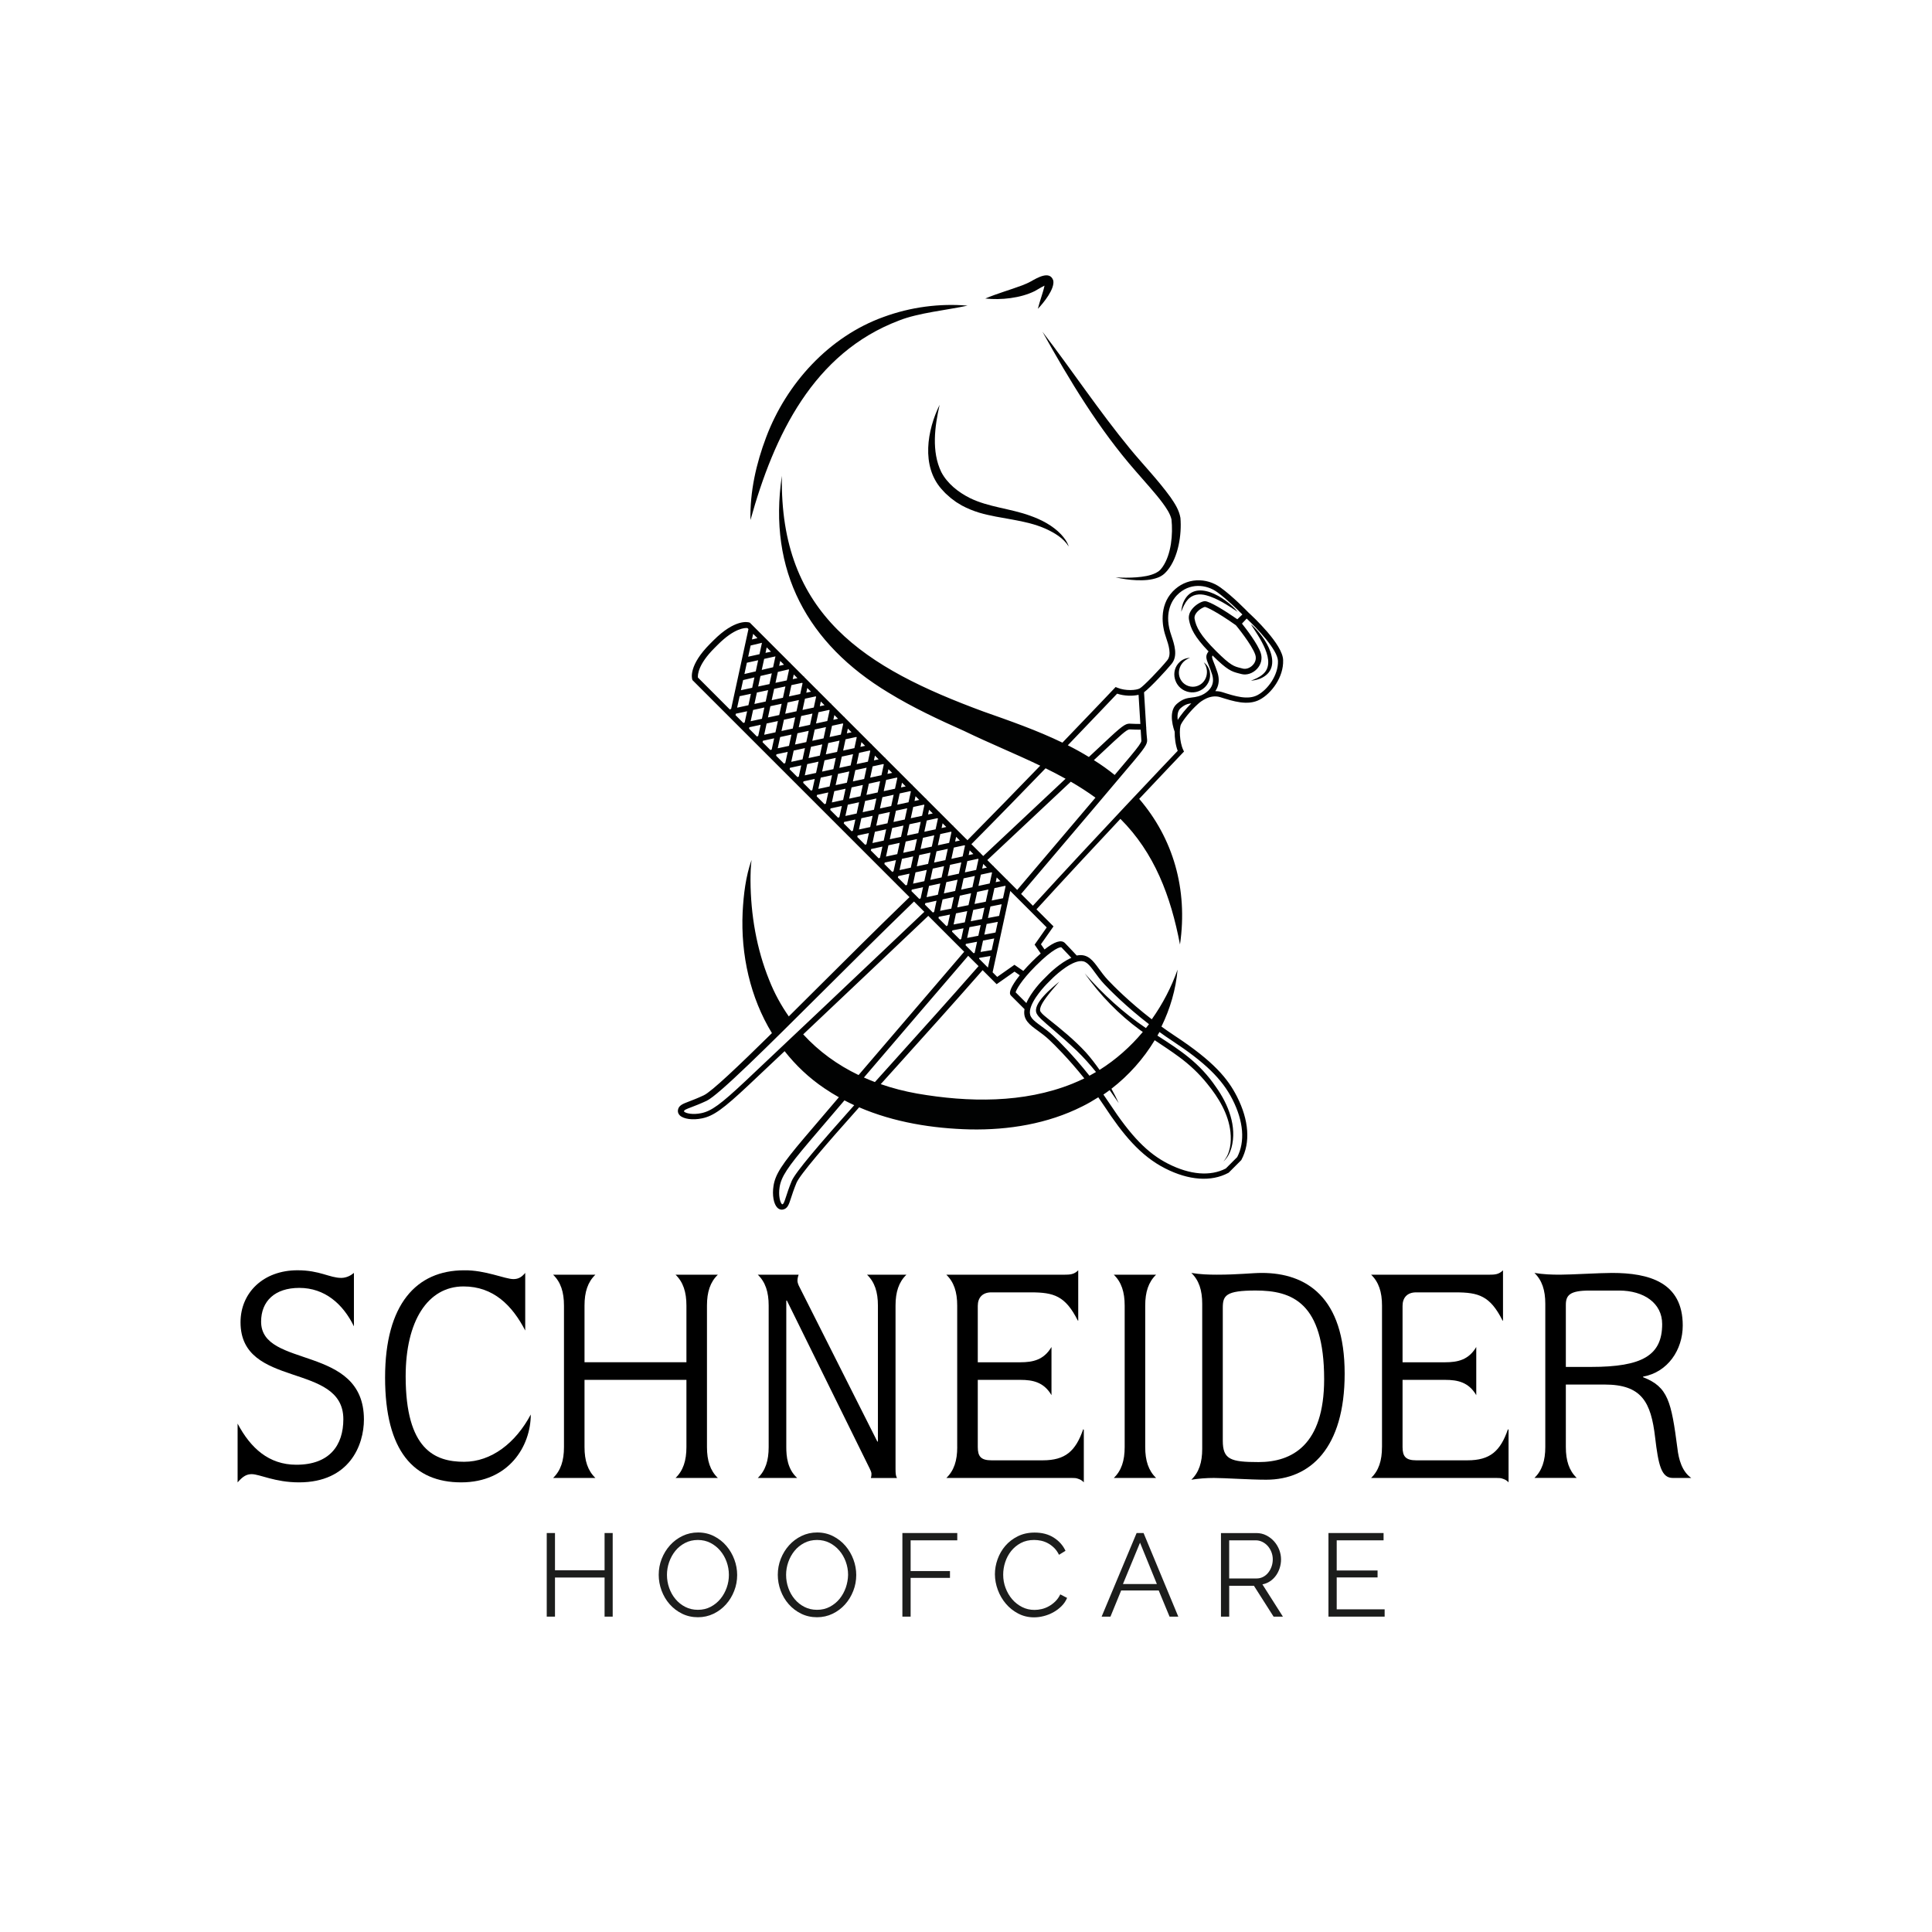 <?xml version="1.0" encoding="utf-8"?>
<!-- Generator: Adobe Illustrator 26.4.0, SVG Export Plug-In . SVG Version: 6.00 Build 0)  -->
<svg version="1.1" id="Ebene_1" xmlns="http://www.w3.org/2000/svg" xmlns:xlink="http://www.w3.org/1999/xlink" x="0px" y="0px"
	 viewBox="0 0 595.28 595.28" style="enable-background:new 0 0 595.28 595.28;" xml:space="preserve">
<style type="text/css">
	.st0{fill:#010202;}
	.st1{fill:#1C1D1C;}
</style>
<path class="st0" d="M371.69,183.43c3.5,0.96,6.63,3.09,9.67,5.1c-3.64-4.44-13.48-10.76-16.8-2.82c-0.33,0.91-0.53,1.84-0.6,2.78
	c0.5-1.3,1.03-2.56,1.92-3.61C367.33,183.11,369.57,182.84,371.69,183.43"/>
<g>
	<path class="st0" d="M277,98.76c5.92-2.37,14.81-3.21,21.12-4.59c-8.61-0.73-17.48,0.42-25.82,3.47
		c-16.86,6.04-29.99,20.53-36.22,37.04c-3.09,8.16-5.04,16.81-4.85,25.55C238.51,134.03,250.62,108.76,277,98.76z"/>
	<path class="st0" d="M318.82,89.69c0.97-0.52,2.05-1.23,3.01-1.68c0,0.01,0,0.03-0.01,0.04c-0.21,1.08-0.6,2.27-0.97,3.45
		c-0.37,1.19-0.76,2.39-1.07,3.65c1.72-1.78,5.27-6.13,4.75-8.72c-1.04-3.21-5.04-0.76-6.87,0.26c-0.83,0.47-1.79,0.87-2.7,1.23
		c-3.79,1.42-7.58,2.46-11.38,4.06C308.4,92.5,314.45,91.87,318.82,89.69z M321.88,87.14c0,0.01,0,0.03,0,0.05
		c0-0.01-0.01-0.01-0.01-0.02C321.87,87.13,321.87,87.15,321.88,87.14z"/>
	<path class="st0" d="M290.02,145.44c-3.05-6.32-2.03-14.01-0.51-20.71c-3.84,7.8-5.71,18.81,0.55,25.92
		c0.49,0.5,1.07,1.23,1.61,1.67c0.34,0.29,0.96,0.88,1.31,1.16c0.42,0.32,1.22,0.9,1.64,1.22c0.57,0.35,1.17,0.72,1.75,1.06
		c1.69,0.91,3.5,1.64,5.32,2.2c6.82,2.01,14.01,2.08,20.51,4.97c2.71,1.25,5.47,2.86,7.09,5.46c-0.43-1.43-1.37-2.65-2.37-3.75
		c-2.59-2.73-6.06-4.52-9.57-5.76c-6.08-2.21-12.81-2.61-18.55-5.44C295.26,151.65,291.9,149.02,290.02,145.44z"/>
	<path class="st0" d="M349.97,145.22c2.42,2.82,6.09,6.81,8.24,9.74c1.12,1.52,2.34,3.29,2.74,5.06c0.48,4.59-0.05,10.78-2.73,14.64
		c-0.19,0.31-0.46,0.57-0.68,0.86c-0.39,0.42-0.85,0.73-1.38,1c-1.81,0.91-3.97,1.19-6.01,1.36c-2.13,0.16-4.28,0.14-6.42,0.01
		c2.1,0.48,4.26,0.78,6.44,0.88c2.24,0.08,4.47-0.01,6.63-0.82c0.68-0.26,1.4-0.68,1.97-1.2c0.29-0.31,0.65-0.62,0.91-0.96
		c3.39-4.08,4.46-11.07,4.03-16.23c-0.44-2.49-1.72-4.4-3.06-6.36c-3.89-5.37-8.32-9.9-12.47-14.93
		c-9.54-11.6-17.83-24.13-26.99-36.06C329.59,117.26,338.57,132.22,349.97,145.22z"/>
	<path class="st0" d="M370.91,204.09c1.86,2.54,0.97,6.28-2.05,7.29c-1.72,0.6-3.75-0.06-4.8-1.55c-1.8-2.49-0.52-6.09,2.59-7.12
		c-1.11-0.01-2.27,0.43-3.14,1.24c-3.05,2.77-1.74,7.88,2.16,9.11c3.88,1.28,7.91-2.09,7.07-6.13
		C372.51,205.8,371.84,204.76,370.91,204.09z"/>
	<path class="st0" d="M385.39,192.33c2.43,3.77,8.26,11.69,3.65,15.48c-1.05,0.89-2.31,1.42-3.61,1.92c0.94-0.07,1.88-0.27,2.78-0.6
		C396.15,205.82,389.83,195.97,385.39,192.33z"/>
	<path class="st0" d="M384.67,188.73c-0.39-0.4-4.71-4.88-8.6-7.7c-2.16-1.57-4.78-2.36-7.38-2.22c-2.79,0.15-5.33,1.33-7.34,3.42
		c-4.44,4.62-3.02,11.07-2.47,12.94c0.12,0.41,0.27,0.87,0.43,1.35c0.74,2.19,1.74,5.19,0.35,6.91c-2.23,2.75-7.33,8.04-8.48,8.68
		c-1.08,0.6-4.38,0.83-6.88-0.2l-0.56-0.23l-0.41,0.44c-0.16,0.17-6.66,7.02-15.98,16.7c-7.86-3.81-16.17-6.7-24.36-9.59
		c-36.3-13.4-62.83-29.59-62.08-72.63c-4.37,29.24,7.91,51.78,32.82,66.8c7.45,4.57,15.4,8.29,23.31,11.81
		c7.77,3.77,15.77,7.01,23.47,10.71c-6.93,7.17-14.74,15.19-22.43,22.97l-0.19-0.19l-0.04-0.17l-0.11,0.02l-4.03-4.03l-0.04-0.17
		l-0.11,0.02l-4.03-4.03l-0.04-0.17l-0.11,0.02l-4.03-4.03l-0.04-0.17l-0.11,0.02l-4.03-4.03l-0.04-0.17l-0.11,0.02l-4.03-4.03
		l-0.04-0.17l-0.11,0.02l-4.03-4.03l-0.04-0.17l-0.11,0.02l-4.03-4.03l-0.04-0.17l-0.11,0.02l-4.03-4.03l-0.04-0.17l-0.11,0.02
		l-4.03-4.03l-0.04-0.17l-0.11,0.02l-4.03-4.03l-0.04-0.17l-0.11,0.02l-4.03-4.03l-0.04-0.17l-0.11,0.02l-4.02-4.02l-0.04-0.17
		l-0.11,0.02l-4.04-4.04l-0.04-0.15l-0.09,0.02l-12.38-12.38l-0.2-0.06c-0.43-0.13-4.38-1.12-11,5.51l-1.04,1.04
		c-6.63,6.63-5.64,10.57-5.51,11l0.06,0.2l66.88,66.88c-0.67,0.65-1.34,1.3-1.99,1.93c-8.3,8.04-17.17,16.87-25.74,25.41
		c-3.22,3.2-6.4,6.37-9.46,9.41c-2.35-3.36-4.39-7.05-6.01-11.13c-3.94-9.69-5.72-20.22-5.79-30.68c0-2.13,0.06-4.27,0.32-6.41
		c-1.8,5.13-2.45,10.62-2.74,16.04c-0.62,13.24,2.35,26.38,9.02,37.33c-10.36,10.2-18.61,18.04-20.98,19.15
		c-1.93,0.91-3.44,1.48-4.53,1.9c-2.01,0.76-3.22,1.22-3.45,2.66c-0.09,0.59,0.11,1.17,0.56,1.62c0.01,0.01,0.03,0.03,0.04,0.04
		c1.18,1.12,3.99,1.49,6.84,0.89c3.51-0.73,6.47-2.85,14.38-10.28c1.92-1.81,5.94-5.59,11.05-10.42c3.42,4.34,7.48,8.23,12.29,11.46
		c1.44,0.98,2.92,1.89,4.43,2.74c-4.92,5.76-8.79,10.3-10.59,12.42c-7.03,8.28-8.99,11.34-9.55,14.88c-0.45,2.84,0.04,5.6,1.19,6.74
		c0.02,0.01,0.03,0.03,0.04,0.04c0.49,0.46,1.09,0.65,1.69,0.52c1.42-0.3,1.82-1.53,2.48-3.58c0.36-1.12,0.86-2.65,1.67-4.62
		c1.04-2.52,9.05-11.8,19.32-23.3c10.73,4.62,22.62,6.53,34.23,6.81c11.8,0.22,23.84-1.72,34.49-7.08c1.71-0.84,3.35-1.8,4.96-2.82
		c0.63,0.89,1.25,1.8,1.87,2.74c5.73,8.71,11.11,15.3,18.75,19.18c7.28,3.7,14.19,4.19,19.45,1.37l0.11-0.06l3.87-3.87l0.06-0.11
		c2.81-5.26,2.33-12.17-1.37-19.45c-2.81-5.53-7.14-10.83-19.18-18.75c-1.42-0.94-2.79-1.89-4.1-2.84
		c2.68-5.48,4.43-11.41,4.97-17.55c-1.91,5.44-4.61,10.61-7.95,15.31c-7.02-5.42-11.89-10.38-13.49-12.08
		c-1.15-1.22-2.04-2.45-2.83-3.53c-1.78-2.45-3.32-4.57-6.45-4.1c-0.12,0.02-0.23,0.04-0.35,0.06c-0.79-0.84-2.88-3.09-3.64-3.85
		c-1.12-1.12-3.22-0.45-6.28,1.98l-1.11-1.6l3.87-5.51l-5.25-5.25c8.84-9.67,18.07-19.58,25.86-27.88
		c10.51,10.49,15.52,23.81,18.36,38.71c2.5-17.13-2.18-32.77-12.57-44.87c7.87-8.35,13.24-13.98,13.39-14.14l0.42-0.44l-0.26-0.54
		c-1.14-2.42-1.26-6.64-0.68-7.81c0.68-1.38,2.91-4.21,5.16-6.23l0.03-0.03c0.01-0.01,0.71-0.7,1.81-1.33
		c0.26-0.12,0.52-0.25,0.79-0.41c1.21-0.55,2.74-0.9,4.32-0.4c3.98,1.26,8.48,2.7,12.14,0.77c3.69-1.95,7.4-7.02,7.23-12.13
		C395.33,198.56,385.87,189.82,384.67,188.73z M351.55,226.27l0.13,2.06c-0.14,0.6-0.82,1.63-3.4,4.72c-0.67,0.8-2.4,2.85-4.83,5.73
		c-2.01-1.63-4.14-3.15-6.41-4.57c3.13-2.93,5.36-5.01,6.2-5.79c4.05-3.75,4.42-3.72,5.11-3.67c0.82,0.06,2.43,0.08,3.11,0.08
		C351.48,225.19,351.51,225.73,351.55,226.27z M310.4,271.2l-0.04-0.17l-0.11,0.02l-4.03-4.03l-0.04-0.17l-0.11,0.02L304.2,265
		c8.45-7.96,18.09-17,25.73-24.15c2.61,1.51,5.15,3.14,7.6,4.92c-6.98,8.25-16.15,19.06-24.12,28.43L310.4,271.2z M295.87,289.6
		l-2.53-2.53l0.09-0.4l3.45-0.65l-0.72,3.33l-0.32,0.06L295.87,289.6z M291.7,285.44l-2.54-2.54l0.09-0.42l3.46-0.69l-0.74,3.39
		l-0.31,0.06L291.7,285.44z M287.52,281.26l-2.53-2.53l0.1-0.45l3.47-0.75l-0.75,3.48l-0.33,0.07L287.52,281.26z M283.34,277.07
		l-2.51-2.51l0.1-0.45l3.47-0.75l-0.75,3.47l-0.34,0.07L283.34,277.07z M232.45,208.72l-0.69,3.2l-3.47,0.74l0.68-3.12
		L232.45,208.72z M229.37,207.67l0.75-3.47l3.48-0.77l-0.74,3.43L229.37,207.67z M233.21,213.38l3.47-0.74l-0.76,3.51l-3.47,0.75
		L233.21,213.38z M299.91,263.15l-1.45,0.31l0.32-1.45L299.91,263.15z M301.36,264.6l0.13,0.13l-0.72,3.31l-3.47,0.75l0.75-3.47
		L301.36,264.6z M304.08,267.32l-1.45,0.32l0.32-1.45L304.08,267.32z M305.53,268.77l0.13,0.13l-0.72,3.31l-3.47,0.75l0.75-3.47
		L305.53,268.77z M297.51,291.24l0.09-0.41l3.45-0.66l-0.75,3.45l-0.36,0.06L297.51,291.24z M297.99,288.99l0.72-3.32l3.45-0.65
		l-0.72,3.3L297.99,288.99z M283.24,263.46l3.47-0.75l-0.75,3.47l-3.47,0.75L283.24,263.46z M281.78,262.01l-3.47,0.75l0.75-3.47
		l3.47-0.75L281.78,262.01z M287.4,267.63l3.47-0.75l-0.75,3.47l-3.47,0.75L287.4,267.63z M291.58,271.8l3.47-0.75l-0.75,3.47
		l-3.47,0.75L291.58,271.8z M295.74,275.97l3.47-0.75l-0.8,3.67l-3.46,0.69L295.74,275.97z M299.11,283.84l0.76-3.48l3.46-0.69
		l-0.76,3.52L299.11,283.84z M300.27,278.52l0.81-3.71l3.47-0.75l-0.82,3.77L300.27,278.52z M300.37,269.89l-0.75,3.47l-3.47,0.75
		l0.75-3.47L300.37,269.89z M295.45,269.19l-3.47,0.75l0.75-3.47l3.47-0.75L295.45,269.19z M291.28,265.02l-3.47,0.75l0.75-3.47
		l3.47-0.75L291.28,265.02z M287.11,260.85l-3.47,0.75l0.75-3.47l3.47-0.75L287.11,260.85z M282.94,256.69l-3.47,0.75l0.75-3.47
		l3.47-0.75L282.94,256.69z M278.77,252.51l-3.47,0.75l0.75-3.47l3.47-0.75L278.77,252.51z M274.6,248.35l-3.47,0.75l0.75-3.47
		l3.47-0.75L274.6,248.35z M270.43,244.17l-3.47,0.75l0.75-3.47l3.47-0.75L270.43,244.17z M266.26,240.01l-3.47,0.75l0.75-3.47
		l3.47-0.75L266.26,240.01z M262.09,235.84l-3.47,0.75l0.75-3.47l3.47-0.75L262.09,235.84z M257.92,231.67l-3.47,0.75l0.75-3.47
		l3.47-0.75L257.92,231.67z M253.75,227.5l-3.47,0.75l0.75-3.47l3.47-0.75L253.75,227.5z M249.58,223.33l-3.47,0.75l0.75-3.47
		l3.47-0.75L249.58,223.33z M245.41,219.16l-3.47,0.75l0.75-3.47l3.47-0.75L245.41,219.16z M241.24,214.99l-3.47,0.75l0.76-3.5
		l3.47-0.74L241.24,214.99z M237.08,210.78l-3.47,0.74l0.7-3.24l3.49-0.82L237.08,210.78z M237.37,217.59l3.47-0.75l-0.75,3.47
		l-3.47,0.75L237.37,217.59z M241.54,221.76l3.47-0.75l-0.75,3.47l-3.47,0.75L241.54,221.76z M245.71,225.93l3.47-0.75l-0.75,3.47
		l-3.47,0.75L245.71,225.93z M249.88,230.1l3.47-0.75l-0.75,3.47l-3.47,0.75L249.88,230.1z M254.05,234.27l3.47-0.75l-0.75,3.47
		l-3.47,0.75L254.05,234.27z M258.22,238.44l3.47-0.75l-0.75,3.47l-3.47,0.75L258.22,238.44z M262.39,242.61l3.47-0.75l-0.75,3.47
		l-3.47,0.75L262.39,242.61z M266.56,246.78l3.47-0.75l-0.75,3.47l-3.47,0.75L266.56,246.78z M270.73,250.95l3.47-0.75l-0.75,3.47
		l-3.47,0.75L270.73,250.95z M274.9,255.12l3.47-0.75l-0.75,3.47l-3.47,0.75L274.9,255.12z M277.91,264.62l3.47-0.75l-0.75,3.47
		l-3.47,0.75L277.91,264.62z M281.33,272.26l0.75-3.47l3.47-0.75l-0.75,3.47L281.33,272.26z M285.5,276.43l0.75-3.47l3.47-0.75
		l-0.75,3.47L285.5,276.43z M289.66,280.64l0.76-3.51l3.47-0.75l-0.78,3.58L289.66,280.64z M293.82,284.84l0.74-3.42l3.46-0.69
		l-0.75,3.46L293.82,284.84z M301.51,297.68c-0.44,0.5-0.88,1-1.31,1.48c-7.61,8.68-15.98,17.97-24.08,26.96
		c-2.24,2.48-4.42,4.91-6.55,7.28c-1.15-0.43-2.27-0.91-3.38-1.4c10.81-12.65,24.01-28.06,32.13-37.5L301.51,297.68z M301.68,295.41
		l0.06-0.28l3.43-0.57l-0.78,3.57L301.68,295.41z M302.13,293.31l0.76-3.5l3.45-0.66l-0.78,3.59L302.13,293.31z M303.29,287.98
		l0.71-3.29l3.45-0.65l-0.71,3.28L303.29,287.98z M304.4,282.85l0.77-3.55l3.46-0.69l-0.78,3.59L304.4,282.85z M305.57,277.46
		l0.83-3.81l3.31-0.72l0.13,0.13l-0.8,3.7L305.57,277.46z M306.8,271.81l0.31-1.45l1.14,1.14L306.8,271.81z M344.2,213.73
		c2.22,0.75,4.84,0.78,6.61,0.35l0.55,8.98c-0.71,0-2.15-0.02-2.87-0.07c-1.39-0.11-2.04,0.05-6.44,4.13
		c-0.87,0.8-3.24,3.02-6.55,6.12c-2.11-1.3-4.28-2.49-6.49-3.61C336.87,221.44,342.67,215.35,344.2,213.73z M322.16,236.72
		c2.09,1.03,4.14,2.1,6.16,3.22c-7.58,7.1-17.06,15.99-25.37,23.81l-0.9-0.9l-0.04-0.17l-0.11,0.02l-2.6-2.6
		C307.16,252.19,315.13,243.99,322.16,236.72z M294.6,257.84l1.14,1.14l-1.45,0.31L294.6,257.84z M293.89,261.15l3.31-0.72
		l0.13,0.13l-0.72,3.31l-3.47,0.75L293.89,261.15z M290.43,253.67l1.14,1.14l-1.45,0.32L290.43,253.67z M289.72,256.98l3.31-0.72
		l0.13,0.13l-0.72,3.31l-3.47,0.75L289.72,256.98z M286.26,249.5l1.14,1.14l-1.45,0.31L286.26,249.5z M285.55,252.81l3.31-0.72
		l0.13,0.13l-0.72,3.31l-3.47,0.75L285.55,252.81z M282.09,245.33l1.14,1.14l-1.45,0.32L282.09,245.33z M281.38,248.64l3.31-0.72
		l0.13,0.13l-0.72,3.31l-3.47,0.75L281.38,248.64z M277.92,241.16l1.14,1.14l-1.45,0.32L277.92,241.16z M277.21,244.47l3.31-0.72
		l0.13,0.13l-0.72,3.31l-3.47,0.75L277.21,244.47z M273.75,237l1.14,1.14l-1.45,0.31L273.75,237z M273.04,240.3l3.31-0.72l0.13,0.13
		l-0.72,3.31l-3.47,0.75L273.04,240.3z M269.58,232.82l1.14,1.14l-1.45,0.32L269.58,232.82z M268.87,236.13l3.31-0.72l0.13,0.13
		l-0.72,3.31l-3.47,0.75L268.87,236.13z M265.42,228.66l1.14,1.14l-1.45,0.32L265.42,228.66z M264.7,231.96l3.31-0.72l0.13,0.13
		l-0.72,3.31l-3.47,0.75L264.7,231.96z M261.24,224.49l1.14,1.14l-1.45,0.31L261.24,224.49z M260.53,227.79l3.31-0.72l0.13,0.13
		l-0.72,3.31l-3.47,0.75L260.53,227.79z M257.08,220.32l1.14,1.14l-1.45,0.32L257.08,220.32z M256.36,223.62l3.31-0.72l0.13,0.13
		l-0.72,3.31l-3.47,0.75L256.36,223.62z M252.91,216.15l1.14,1.14l-1.45,0.31L252.91,216.15z M252.19,219.45l3.3-0.72l0.13,0.13
		l-0.72,3.3l-3.47,0.75L252.19,219.45z M248.74,211.98l1.14,1.14l-1.45,0.31L248.74,211.98z M248.02,215.28l3.31-0.72l0.13,0.13
		l-0.72,3.31l-3.47,0.75L248.02,215.28z M244.57,207.81l1.13,1.13l-1.44,0.31L244.57,207.81z M243.85,211.1l3.3-0.71l0.13,0.13
		l-0.72,3.31l-3.47,0.75L243.85,211.1z M240.4,203.64l1.17,1.17l-1.5,0.35L240.4,203.64z M243,206.24l0.12,0.12l-0.71,3.29
		l-3.47,0.74l0.73-3.36L243,206.24z M236.23,199.47l1.32,1.32l-1.68,0.37L236.23,199.47z M238.93,202.24l-0.73,3.35l-3.49,0.82
		l0.74-3.4L238.93,202.24z M232.06,195.3l1.32,1.32l-1.69,0.4L232.06,195.3z M231.28,198.89l3.49-0.83l-0.76,3.51l-3.48,0.77
		L231.28,198.89z M224.96,218.69l-9.92-9.93c-0.08-0.77-0.02-3.98,5.11-9.1l1.04-1.04c5.15-5.15,8.36-5.18,9.1-5.11l0.32,0.32
		l-5.34,24.61l-0.34,0.07L224.96,218.69z M229.44,222.62l-0.34,0.07l0.04,0.17l-2.51-2.51l0.1-0.45l3.47-0.75L229.44,222.62z
		 M227.12,218.05l0.77-3.54l3.47-0.74l-0.76,3.52L227.12,218.05z M233.61,226.79l-0.34,0.07l0.04,0.17l-2.51-2.51l0.1-0.45
		l3.47-0.75L233.61,226.79z M231.29,222.22l0.75-3.47l3.47-0.75l-0.75,3.47L231.29,222.22z M237.77,230.96l-0.34,0.07l0.04,0.17
		l-2.51-2.51l0.1-0.45l3.47-0.75L237.77,230.96z M235.46,226.39l0.75-3.47l3.47-0.75l-0.75,3.47L235.46,226.39z M241.95,235.13
		l-0.34,0.07l0.04,0.17l-2.51-2.51l0.1-0.45l3.47-0.75L241.95,235.13z M239.63,230.56l0.75-3.47l3.47-0.75l-0.75,3.47L239.63,230.56
		z M246.11,239.3l-0.34,0.07l0.04,0.17l-2.51-2.51l0.1-0.45l3.47-0.75L246.11,239.3z M243.8,234.73l0.75-3.47l3.47-0.75l-0.75,3.47
		L243.8,234.73z M250.28,243.47l-0.34,0.07l0.04,0.17l-2.51-2.51l0.1-0.45l3.47-0.75L250.28,243.47z M247.97,238.9l0.75-3.47
		l3.47-0.75l-0.75,3.47L247.97,238.9z M254.45,247.64l-0.34,0.07l0.04,0.17l-2.51-2.51l0.1-0.45l3.47-0.75L254.45,247.64z
		 M252.14,243.07l0.75-3.47l3.47-0.75l-0.75,3.47L252.14,243.07z M258.62,251.81l-0.34,0.07l0.04,0.17l-2.51-2.51l0.1-0.45
		l3.47-0.75L258.62,251.81z M256.31,247.24l0.75-3.47l3.47-0.75l-0.75,3.47L256.31,247.24z M262.79,255.98l-0.34,0.07l0.04,0.17
		l-2.51-2.51l0.1-0.45l3.47-0.75L262.79,255.98z M260.48,251.41l0.75-3.47l3.47-0.75l-0.75,3.47L260.48,251.41z M266.96,260.15
		l-0.34,0.07l0.04,0.17l-2.51-2.51l0.1-0.45l3.47-0.75L266.96,260.15z M264.65,255.58l0.75-3.47l3.47-0.75l-0.75,3.47L264.65,255.58
		z M271.13,264.32l-0.34,0.07l0.04,0.17l-2.51-2.51l0.1-0.45l3.47-0.75L271.13,264.32z M268.82,259.75l0.75-3.47l3.47-0.75
		l-0.75,3.47L268.82,259.75z M275.3,268.49l-0.34,0.07l0.04,0.17l-2.51-2.51l0.1-0.45l3.47-0.75L275.3,268.49z M272.99,263.92
		l0.75-3.47l3.47-0.75l-0.75,3.47L272.99,263.92z M279.47,272.66l-0.34,0.07l0.04,0.17l-2.51-2.51l0.1-0.45l3.47-0.75L279.47,272.66
		z M229.63,333.14c-7.63,7.16-10.42,9.19-13.54,9.84c-2.57,0.54-4.71,0.09-5.27-0.45c-0.03-0.03-0.09-0.09-0.08-0.12
		c0.06-0.39,0.53-0.61,2.34-1.29c1.12-0.43,2.66-1.01,4.66-1.95c3.69-1.74,18.73-16.71,36.14-34.05
		c8.57-8.53,17.43-17.36,25.73-25.4c0.66-0.64,1.33-1.29,2.01-1.95l3.18,3.18C269.45,295.54,236.44,326.74,229.63,333.14z
		 M247.48,318.7c12.67-11.97,29.02-27.46,38.54-36.51l11.06,11.06c-8.19,9.53-21.63,25.23-32.54,37.99
		C258.06,328.13,252.29,323.96,247.48,318.7z M243.92,363.92c-0.84,2.04-1.34,3.6-1.71,4.75c-0.6,1.84-0.79,2.32-1.18,2.4
		c-0.03,0.01-0.1-0.05-0.12-0.07c0-0.01-0.01-0.01-0.01-0.01c-0.55-0.55-1.1-2.66-0.69-5.23c0.5-3.15,2.38-6.04,9.15-14.02
		c1.82-2.15,5.8-6.81,10.83-12.7c0.99,0.52,1.99,1.02,3.01,1.49C252.78,352.2,245.04,361.2,243.92,363.92z M330.38,333.92
		c-14.99,6.02-32,5.76-47.76,3.03c-3.89-0.69-7.65-1.66-11.25-2.91c1.99-2.21,4.02-4.47,6.07-6.74c8.1-8.99,16.47-18.29,24.09-26.98
		c0.4-0.46,0.82-0.93,1.23-1.4l4.32,4.32l5.51-3.87l1.61,1.12c-0.78,0.98-1.35,1.79-1.74,2.41c-1.66,2.61-1.38,3.44-0.95,3.87
		l4.16,4.16c-0.01,0.06-0.02,0.11-0.03,0.17c-0.48,3.13,1.64,4.67,4.1,6.45c1.08,0.79,2.31,1.68,3.53,2.83
		c1.57,1.48,5.91,5.74,10.82,11.89C332.87,332.85,331.64,333.42,330.38,333.92z M361.16,320.68c10.16,6.69,15.37,11.77,18.59,18.09
		c3.41,6.71,3.92,13.01,1.45,17.75l-3.51,3.51c-4.74,2.47-11.03,1.96-17.75-1.45c-6.33-3.22-11.4-8.43-18.09-18.59
		c-0.62-0.94-1.25-1.85-1.87-2.74c0.65-0.44,1.29-0.89,1.92-1.37c0.95,1.33,1.88,2.66,2.8,4.01c-0.69-1.51-1.45-2.98-2.25-4.43
		c5.32-4.11,9.87-9.21,13.33-14.95c2.55,1.7,5.12,3.38,7.55,5.18c3.23,2.37,6.14,5.12,8.64,8.24c3.5,4.28,6.53,9.26,7.15,14.86
		c0.33,3.1-0.02,6.64-2.17,9.07c1.26-1.07,2.02-2.63,2.48-4.2c1.78-6.53-0.97-13.41-4.75-18.71c-5.1-7.51-11-11.31-18.06-15.86
		c0.21-0.37,0.43-0.73,0.63-1.11C358.49,318.88,359.8,319.79,361.16,320.68z M332.52,296.17c2-0.3,2.97,0.89,4.8,3.41
		c0.82,1.13,1.74,2.4,2.97,3.7c1.63,1.73,6.59,6.78,13.73,12.29c-0.31,0.4-0.62,0.8-0.94,1.2c-7.01-4.71-13.27-10.5-18.85-16.84
		c4.71,6.67,10.48,12.65,17.08,17.46c0.26,0.19,0.54,0.38,0.81,0.57c-3.82,4.56-8.3,8.54-13.32,11.69c-1.32-1.87-2.7-3.69-4.23-5.4
		c-3.52-3.81-7.57-7.12-11.62-10.33c-0.8-0.68-1.75-1.34-2.34-2.19c-0.67-1.17,1.13-3.53,1.85-4.53c1.21-1.64,2.59-3.17,3.94-4.74
		c-2.09,1.73-8.52,6.87-6.96,9.88c0.33,0.65,0.9,1.2,1.37,1.67c1.13,1.08,2.33,2.08,3.51,3.09c2.54,2.16,5.03,4.36,7.45,6.65
		c2.12,2.05,4.07,4.26,5.93,6.55c-0.67,0.4-1.34,0.79-2.02,1.15c-5.08-6.4-9.59-10.83-11.21-12.35c-1.3-1.23-2.58-2.15-3.7-2.97
		c-2.52-1.83-3.71-2.79-3.41-4.8c0.53-3.47,5.12-8.11,5.17-8.16l1.85-1.85C324.41,301.3,329.04,296.7,332.52,296.17z M327.05,291.9
		c0.6,0.6,2.1,2.2,3.05,3.22c-3.44,1.5-6.79,4.83-6.96,5l-1.85,1.85c-0.17,0.17-3.58,3.61-5.05,7.09l-3.31-3.31
		c0.2-0.75,1.56-3.51,6.24-8.2C324.62,292.11,326.77,291.71,327.05,291.9z M318.78,291.06l1.88,2.72c-0.84,0.74-1.74,1.59-2.71,2.55
		c-1.04,1.04-1.91,1.98-2.65,2.83l-2.73-1.89l-5.31,3.73l-1.42-1.42l5.44-25.06l11.23,11.23L318.78,291.06z M362.86,221.84
		c-0.15-1.38-0.02-2.82,0.86-3.6c1.33-1.17,2.23-1.38,3.34-1.53C365.31,218.45,363.72,220.45,362.86,221.84z M373.25,211.56
		c-0.51,0.96-1.37,1.7-2.25,2.23c-0.28,0.13-0.55,0.27-0.8,0.41c-0.32,0.14-0.62,0.25-0.91,0.33c-0.77,0.22-1.42,0.3-2.05,0.38
		c-1.43,0.18-2.79,0.34-4.68,2c-2.87,2.52-0.78,8.11-0.62,8.53c-0.04,1.88,0.26,4.16,0.93,5.9c-3.19,3.35-24.88,26.16-44.62,47.73
		l-3.63-3.63c14.24-16.73,32.38-38.17,34.98-41.27c3.85-4.6,3.98-5.25,3.81-6.64c-0.04-0.35-0.09-0.87-0.13-1.39l-0.11-1.79
		c0.02-0.12,0.01-0.25-0.02-0.39l-0.65-10.66c2.05-1.55,6.89-6.79,8.51-8.78c2-2.46,0.81-5.99-0.05-8.57
		c-0.16-0.46-0.3-0.9-0.41-1.28c-1.83-6.31,0.82-9.96,2.05-11.24c3.89-4.05,9.17-3.35,12.43-0.99c3.02,2.19,6.4,5.51,7.77,6.89
		l-1.56,1.47c-3.83-2.66-8.53-5.57-9.99-5.57c-0.91,0-2.72,0.95-3.85,2.31c-0.9,1.07-1.26,2.25-1.05,3.41
		c0.47,2.64,1.69,5.25,6.02,9.76c-1.03,1.31-0.77,2.18,0.01,4.12c0.29,0.74,0.66,1.66,1.07,2.91
		C373.9,209.17,373.84,210.45,373.25,211.56z M386.77,201.73c0.53,1.58-0.35,2.75-0.76,3.18c-0.86,0.92-2.1,1.35-3.08,1.09
		c-0.27-0.08-0.53-0.14-0.78-0.2c-1.92-0.48-2.98-0.74-7.43-5.17c-4.93-4.91-6.19-7.45-6.65-9.97c-0.11-0.6,0.09-1.23,0.58-1.86
		c0.87-1.12,2.28-1.77,2.59-1.8c0.55,0.04,3.71,1.52,9.55,5.64l0.02,0.02C380.87,192.72,385.73,198.64,386.77,201.73z
		 M387.46,214.17c-3.01,1.59-6.97,0.33-10.79-0.89c-0.76-0.24-1.5-0.33-2.21-0.33c0.12-0.18,0.24-0.37,0.35-0.57
		c0.82-1.54,0.92-3.28,0.31-5.17c-0.43-1.31-0.8-2.26-1.11-3.02c-0.53-1.34-0.69-1.75-0.4-2.22c4.5,4.46,5.82,4.94,8.13,5.52
		c0.23,0.06,0.48,0.12,0.74,0.19c1.61,0.44,3.5-0.18,4.82-1.58c1.29-1.37,1.72-3.22,1.14-4.94c-0.94-2.8-4.47-7.38-5.77-9.02
		l1.45-1.55c3.15,2.96,9.53,9.63,9.64,13.05C393.9,208.02,390.6,212.51,387.46,214.17z"/>
</g>
<polygon class="st1" points="411.86,495.86 411.86,486.03 424.45,486.03 424.45,483.89 411.86,483.89 411.86,474.6 426.3,474.6 
	426.3,472.35 409.32,472.35 409.32,498.11 426.63,498.11 426.63,495.86 "/>
<path class="st1" d="M388.97,488.17c0.87-0.17,1.66-0.49,2.36-0.96c0.7-0.47,1.3-1.05,1.8-1.74c0.5-0.69,0.88-1.46,1.16-2.32
	c0.28-0.86,0.42-1.76,0.42-2.7c0-0.99-0.19-1.97-0.56-2.94c-0.38-0.97-0.9-1.83-1.58-2.59c-0.68-0.76-1.48-1.38-2.41-1.85
	c-0.93-0.47-1.95-0.71-3.07-0.71h-10.89v25.76h2.54v-9.51h7.62l6.06,9.51h2.87L388.97,488.17z M378.73,486.36V474.6h8.2
	c0.7,0,1.37,0.16,2.01,0.47c0.64,0.32,1.2,0.74,1.67,1.27c0.47,0.53,0.85,1.16,1.13,1.87c0.28,0.71,0.42,1.46,0.42,2.23
	c0,0.78-0.12,1.51-0.36,2.21c-0.24,0.7-0.58,1.33-1.02,1.89c-0.44,0.56-0.96,1-1.58,1.32c-0.62,0.33-1.3,0.49-2.05,0.49H378.73z"/>
<path class="st1" d="M352.35,472.35h-2.14l-10.78,25.76h2.72l3.3-8.06h11.57l3.34,8.06h2.69L352.35,472.35z M346,488.06l5.26-12.74
	l5.19,12.74H346z"/>
<path class="st1" d="M307.45,489.89c0.59,1.59,1.42,3,2.48,4.25s2.34,2.26,3.81,3.03c1.48,0.77,3.1,1.16,4.86,1.16
	c0.99,0,2-0.13,3.03-0.4c1.03-0.26,2-0.65,2.92-1.16s1.75-1.13,2.5-1.87c0.75-0.74,1.33-1.59,1.74-2.56l-2.1-1.09
	c-0.41,0.85-0.92,1.57-1.52,2.16s-1.26,1.09-1.98,1.49c-0.71,0.4-1.45,0.69-2.21,0.87c-0.76,0.18-1.51,0.27-2.23,0.27
	c-1.38,0-2.66-0.29-3.83-0.89c-1.17-0.59-2.19-1.39-3.05-2.39c-0.86-1-1.54-2.16-2.03-3.47c-0.5-1.31-0.74-2.67-0.74-4.1
	c0-1.31,0.2-2.59,0.62-3.86c0.41-1.27,1.02-2.41,1.83-3.43c0.81-1.01,1.81-1.84,2.99-2.47c1.19-0.63,2.55-0.94,4.1-0.94
	c0.7,0,1.42,0.08,2.14,0.23c0.73,0.16,1.43,0.42,2.1,0.78c0.68,0.36,1.31,0.84,1.91,1.42c0.59,0.58,1.09,1.29,1.51,2.14l2-1.23
	c-0.77-1.67-1.98-3.02-3.61-4.06c-1.63-1.04-3.6-1.56-5.9-1.56c-1.94,0-3.66,0.38-5.19,1.14c-1.52,0.76-2.81,1.75-3.85,2.96
	c-1.04,1.21-1.83,2.58-2.38,4.12c-0.55,1.54-0.82,3.08-0.82,4.63C306.56,486.69,306.86,488.31,307.45,489.89"/>
<polygon class="st1" points="280.58,498.11 280.58,486.17 292.7,486.17 292.7,484.07 280.58,484.07 280.58,474.6 294.95,474.6 
	294.95,472.35 278.04,472.35 278.04,498.11 "/>
<path class="st1" d="M262.95,480.5c-0.58-1.56-1.4-2.96-2.45-4.19c-1.05-1.23-2.32-2.23-3.81-2.99c-1.49-0.76-3.13-1.14-4.92-1.14
	c-1.72,0-3.31,0.36-4.79,1.07c-1.48,0.71-2.76,1.67-3.85,2.88c-1.09,1.21-1.94,2.6-2.56,4.17c-0.62,1.57-0.92,3.22-0.92,4.93
	c0,1.65,0.29,3.25,0.87,4.83c0.58,1.57,1.4,2.97,2.47,4.19c1.06,1.22,2.34,2.2,3.83,2.94c1.49,0.74,3.13,1.11,4.92,1.11
	c1.72,0,3.31-0.36,4.79-1.07c1.47-0.71,2.75-1.67,3.83-2.87c1.08-1.2,1.92-2.58,2.54-4.16c0.62-1.57,0.92-3.22,0.92-4.93
	C263.82,483.65,263.53,482.05,262.95,480.5z M260.61,489.15c-0.45,1.28-1.08,2.43-1.9,3.45c-0.82,1.02-1.83,1.84-3.01,2.47
	s-2.5,0.94-3.95,0.94c-1.43,0-2.72-0.3-3.88-0.89c-1.16-0.59-2.17-1.39-3.01-2.39c-0.85-1-1.5-2.15-1.96-3.45
	c-0.46-1.29-0.69-2.64-0.69-4.05c0-1.33,0.22-2.64,0.67-3.92c0.45-1.28,1.08-2.43,1.91-3.45c0.82-1.02,1.83-1.83,3.01-2.45
	c1.19-0.62,2.5-0.92,3.96-0.92c1.4,0,2.69,0.3,3.85,0.89c1.16,0.59,2.16,1.39,3.01,2.38c0.85,0.99,1.51,2.14,1.98,3.43
	c0.47,1.29,0.71,2.64,0.71,4.05C261.28,486.56,261.05,487.87,260.61,489.15z"/>
<path class="st1" d="M226.26,480.5c-0.58-1.56-1.4-2.96-2.45-4.19c-1.05-1.23-2.32-2.23-3.81-2.99c-1.49-0.76-3.13-1.14-4.92-1.14
	c-1.72,0-3.31,0.36-4.79,1.07c-1.48,0.71-2.76,1.67-3.85,2.88c-1.09,1.21-1.94,2.6-2.56,4.17c-0.62,1.57-0.92,3.22-0.92,4.93
	c0,1.65,0.29,3.25,0.87,4.83c0.58,1.57,1.4,2.97,2.47,4.19c1.06,1.22,2.34,2.2,3.83,2.94c1.49,0.74,3.13,1.11,4.92,1.11
	c1.72,0,3.31-0.36,4.79-1.07c1.48-0.71,2.75-1.67,3.83-2.87c1.08-1.2,1.92-2.58,2.54-4.16c0.62-1.57,0.92-3.22,0.92-4.93
	C227.13,483.65,226.84,482.05,226.26,480.5z M223.92,489.15c-0.45,1.28-1.08,2.43-1.91,3.45s-1.83,1.84-3.01,2.47
	c-1.19,0.63-2.5,0.94-3.96,0.94c-1.43,0-2.72-0.3-3.88-0.89c-1.16-0.59-2.17-1.39-3.01-2.39c-0.85-1-1.5-2.15-1.96-3.45
	c-0.46-1.29-0.69-2.64-0.69-4.05c0-1.33,0.22-2.64,0.67-3.92c0.45-1.28,1.08-2.43,1.9-3.45c0.82-1.02,1.83-1.83,3.01-2.45
	c1.19-0.62,2.5-0.92,3.95-0.92c1.4,0,2.69,0.3,3.85,0.89c1.16,0.59,2.17,1.39,3.01,2.38c0.85,0.99,1.51,2.14,1.98,3.43
	c0.47,1.29,0.71,2.64,0.71,4.05C224.59,486.56,224.37,487.87,223.92,489.15z"/>
<polygon class="st1" points="186.28,472.35 186.28,483.82 171,483.82 171,472.35 168.46,472.35 168.46,498.11 171,498.11 
	171,486.06 186.28,486.06 186.28,498.11 188.78,498.11 188.78,472.35 "/>
<path d="M516.85,446.33c-1.9-14.57-2.9-19.01-10.59-21.99v-0.18c7.6-1.36,12.22-8.24,12.22-15.75c0-13.3-10.32-16.2-21.81-16.2
	c-3.71,0-12.58,0.54-16.02,0.54c-2.63,0-5.16-0.09-7.87-0.54c2.35,2.26,3.35,5.34,3.35,9.5v44.16c0,4.16-1,7.24-3.35,9.5h13.03
	c-2.35-2.26-3.35-5.34-3.35-9.5V426.6h11.95c11.4,0,14.3,5.34,15.57,16.38c1,8.42,1.9,12.4,5.43,12.4h5.7
	C518.21,453.39,517.21,449.5,516.85,446.33z M490.24,421.17h-7.78v-19.09c0-2.99,1.18-4.44,7.33-4.44h9.05
	c7.69,0,13.3,3.89,13.3,10.32C512.15,417.64,505.99,421.17,490.24,421.17z"/>
<path d="M425.81,445.88c0,4.16-1,7.24-3.35,9.5h38.55c0.82,0,1.45,0,2.08,0.27c0.54,0.18,1.18,0.45,1.72,1.09v-16.2l-0.18-0.18
	c-2.35,6.79-5.52,9.59-12.49,9.59H436.4c-3.26,0-4.25-1.18-4.25-4.07v-20.72h13.12c3.89,0,7.24,0.72,9.59,4.71v-14.84
	c-2.35,3.98-5.7,4.71-9.59,4.71h-13.12v-17.38c0-2.53,1.45-4.16,4.16-4.16h12.22c7.06,0,10.59,1.09,14.39,8.6l0.18,0.18V391.4
	c-1.27,1.27-2.44,1.36-4.43,1.36h-36.2c2.35,2.26,3.35,5.34,3.35,9.5V445.88z"/>
<path d="M388.79,392.21c-2.99,0-7.24,0.54-13.85,0.54c-2.63,0-5.16-0.09-7.87-0.54c2.35,2.26,3.35,5.34,3.35,9.5v44.71
	c0,4.16-1,7.24-3.35,9.5c2.35-0.36,4.53-0.54,6.97-0.54c3.26,0,10.95,0.54,16.11,0.54c13.58,0,24.16-9.77,24.16-32.67
	C414.32,399.63,402.46,392.21,388.79,392.21z M387.8,450.49c-8.69,0-11.04-0.82-11.04-6.61v-40.91c0-3.8,0.9-5.34,10.14-5.34
	c11.13,0,21.09,3.62,21.09,27.33C407.98,445.25,398.11,450.49,387.8,450.49z"/>
<path d="M346.53,445.88c0,4.16-0.99,7.24-3.35,9.5h13.03c-2.35-2.26-3.35-5.34-3.35-9.5v-43.62c0-4.16,1-7.24,3.35-9.5h-13.03
	c2.35,2.26,3.35,5.34,3.35,9.5V445.88z"/>
<path d="M294.94,445.88c0,4.16-0.99,7.24-3.35,9.5h38.55c0.81,0,1.45,0,2.08,0.27c0.54,0.18,1.18,0.45,1.72,1.09v-16.2l-0.18-0.18
	c-2.35,6.79-5.52,9.59-12.49,9.59h-15.75c-3.26,0-4.25-1.18-4.25-4.07v-20.72h13.12c3.89,0,7.24,0.72,9.59,4.71v-14.84
	c-2.35,3.98-5.7,4.71-9.59,4.71h-13.12v-17.38c0-2.53,1.45-4.16,4.16-4.16h12.22c7.06,0,10.59,1.09,14.39,8.6l0.18,0.18V391.4
	c-1.27,1.27-2.44,1.36-4.44,1.36h-36.2c2.35,2.26,3.35,5.34,3.35,9.5V445.88z"/>
<path d="M236.84,445.88c0,4.16-0.99,7.24-3.35,9.5h12.13c-2.99-2.72-3.35-6.61-3.35-9.5v-45.16h0.18l25.52,51.77
	c0.27,0.54,0.54,1.18,0.54,1.54c0,0.36,0,0.81-0.18,1.36h8.05c-0.36-0.54-0.45-1.36-0.45-2.72v-50.41c0-4.16,1-7.24,3.35-9.5h-12.13
	c2.35,2.26,3.35,5.34,3.35,9.5v41.9h-0.18l-23.98-47.6c-0.36-0.63-0.63-1.45-0.63-1.9c0-0.54,0.09-1.18,0.36-1.9h-12.58
	c2.35,2.26,3.35,5.34,3.35,9.5V445.88z"/>
<path d="M173.77,445.88c0,4.16-1,7.24-3.35,9.5h13.03c-2.35-2.26-3.35-5.34-3.35-9.5v-20.72h31.4v20.72c0,4.16-1,7.24-3.35,9.5
	h13.03c-2.35-2.26-3.35-5.34-3.35-9.5v-43.62c0-4.16,0.99-7.24,3.35-9.5h-13.03c2.35,2.26,3.35,5.34,3.35,9.5v17.47h-31.4v-17.47
	c0-4.16,0.99-7.24,3.35-9.5h-13.03c2.35,2.26,3.35,5.34,3.35,9.5V445.88z"/>
<path d="M161.82,392.21c-0.99,1.18-1.99,1.9-3.62,1.9c-2.62,0-8.69-2.81-15.2-2.71c-14.66,0-24.35,10.41-24.35,33.03
	c0,22.81,8.96,32.31,23.44,32.31c14.66,0,21.45-11.13,21.45-20.91c-4.71,8.87-12.22,14.57-20.54,14.57
	c-9.05,0-18.01-3.8-18.01-26.34c0-17.01,6.79-27.69,17.83-27.69c9.23,0,15.02,5.88,19.01,13.58V392.21z"/>
<path d="M73.22,456.74c1.63-1.9,2.81-2.53,4.34-2.53c2.44,0,7.15,2.53,14.57,2.53c15.57,0,20-11.49,20-19.37
	c0-23.26-31.68-15.57-31.68-30.14c0-6.34,4.25-10.41,11.77-10.41c7.87,0,13.48,4.98,16.83,11.85v-16.47
	c-0.82,0.72-2.26,1.54-3.89,1.54c-3.62,0-6.61-2.35-13.49-2.35c-10.59,0-17.56,6.97-17.56,16.02c0,20.63,31.68,12.13,31.68,29.87
	c0,8.05-4.25,14.03-14.48,14.03c-8.51,0-14.12-5.16-18.1-12.67V456.74z"/>
</svg>
